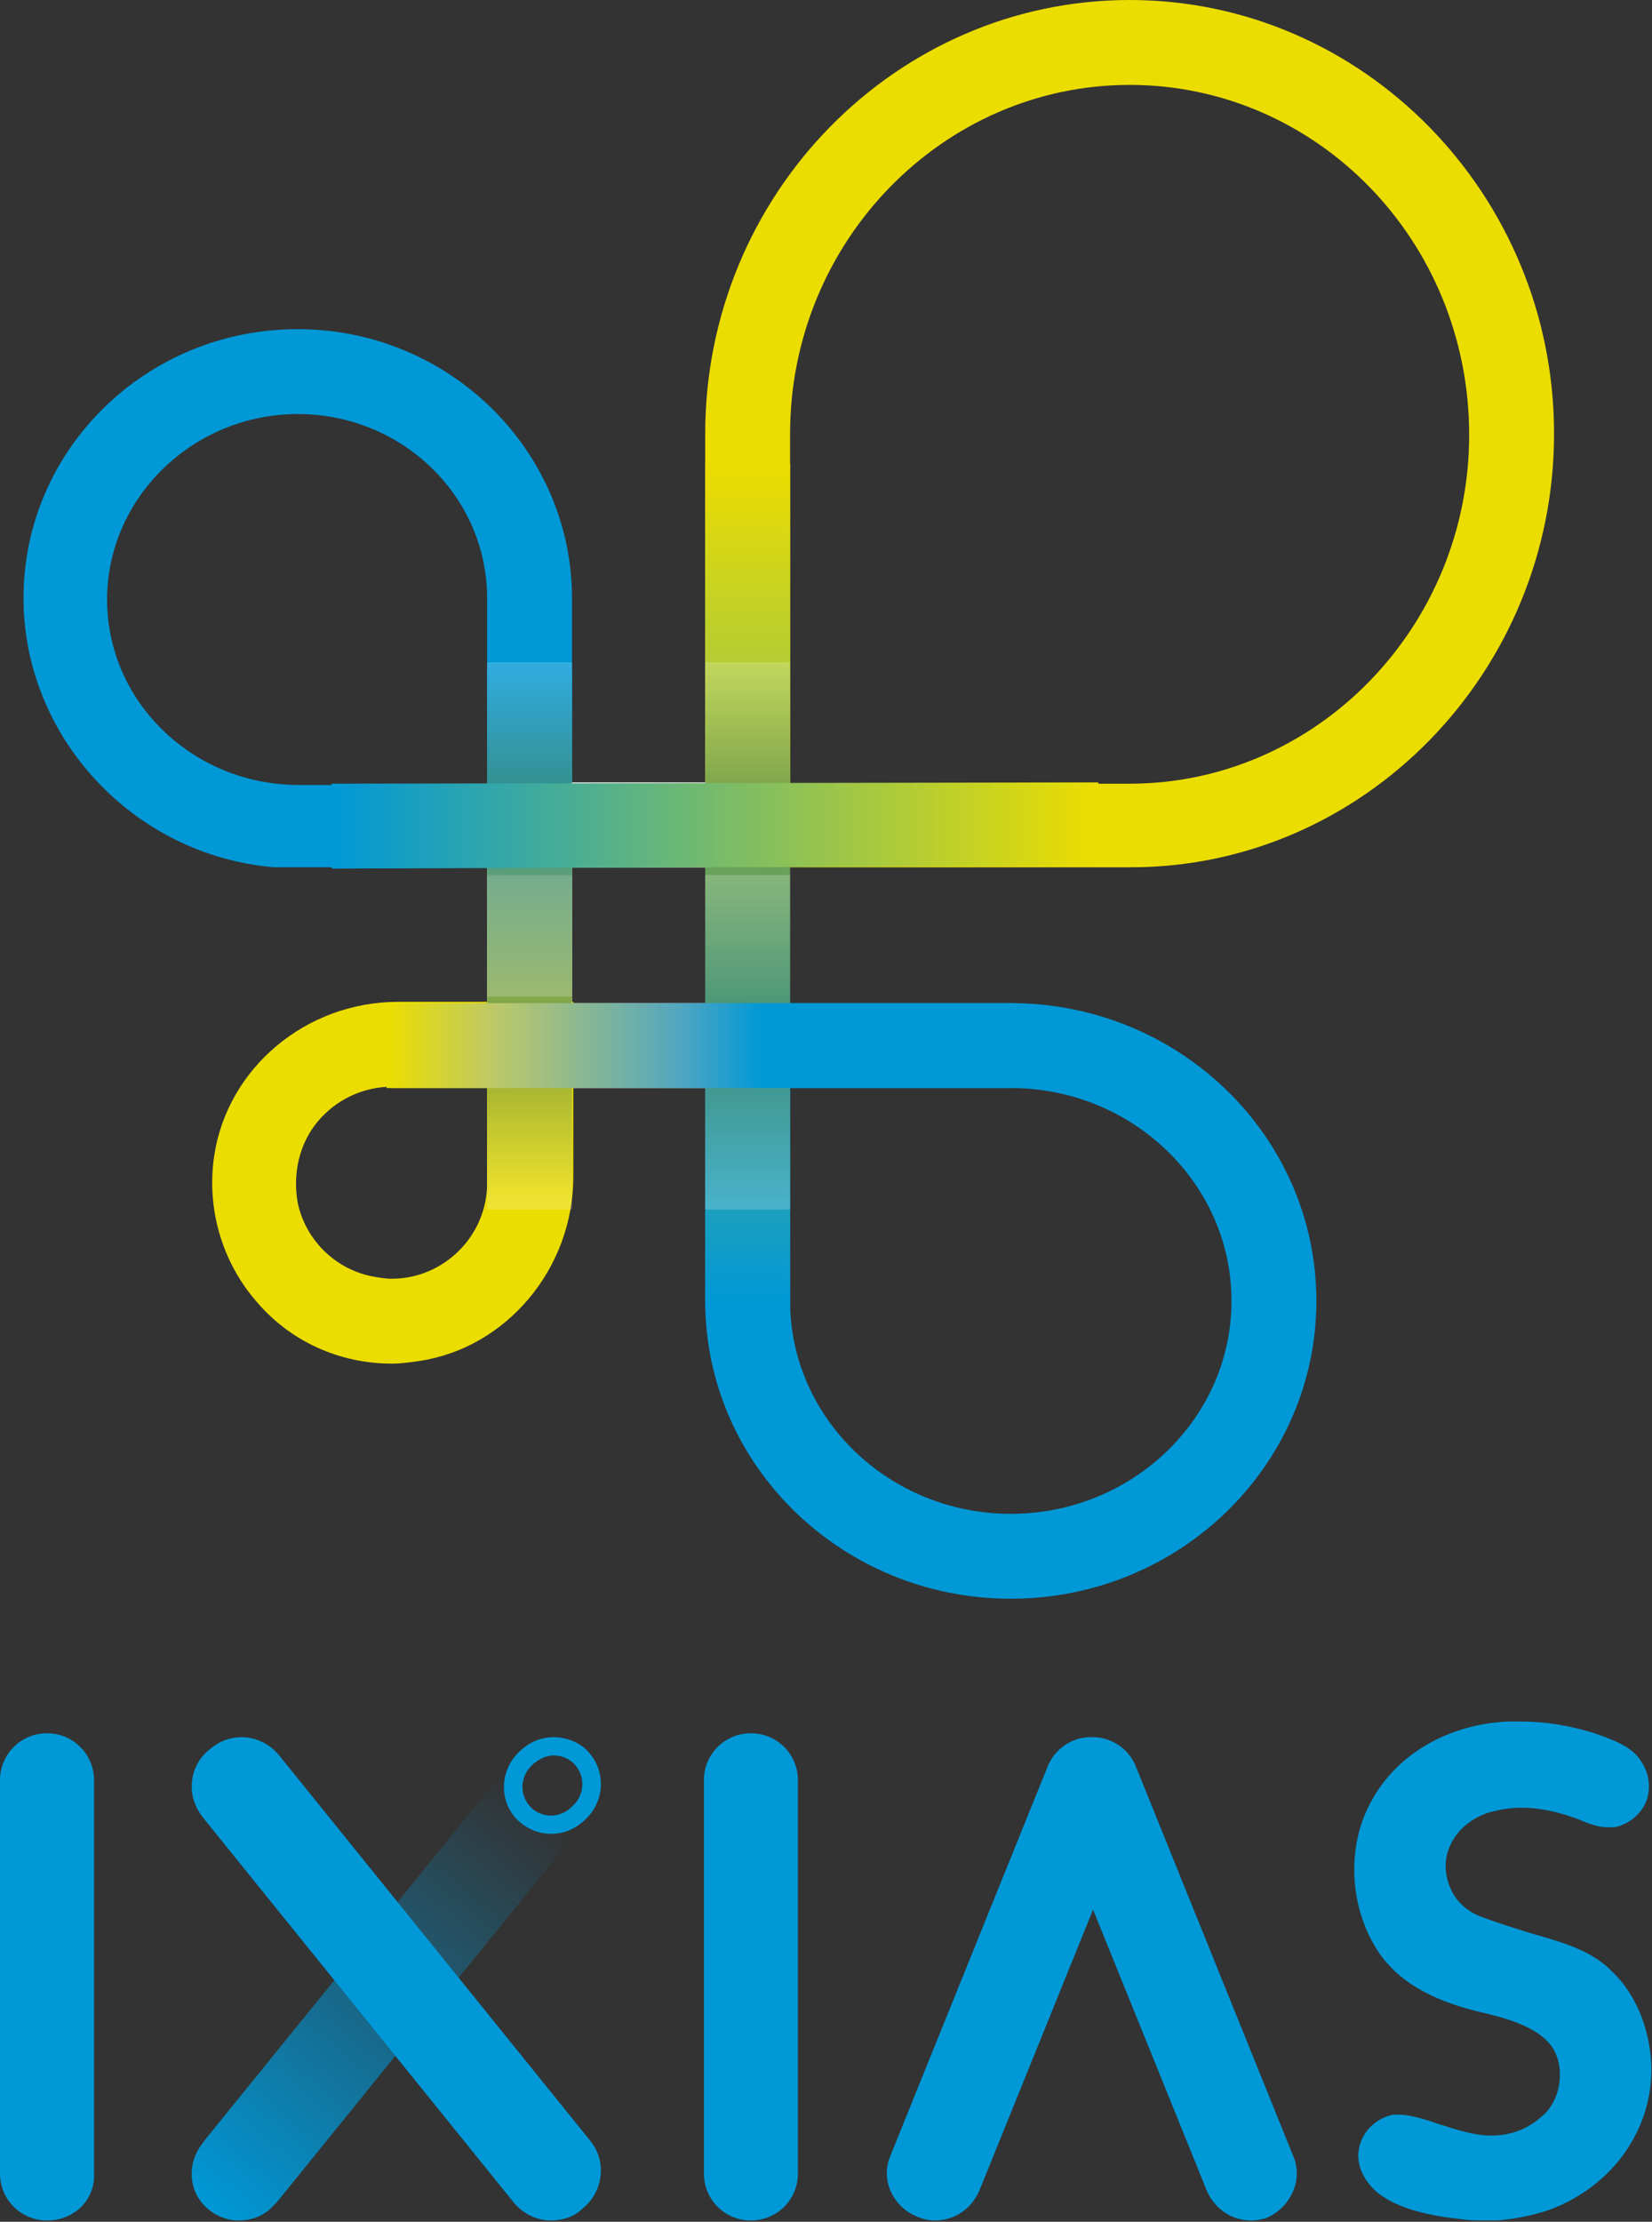<?xml version="1.0" encoding="utf-8"?>
<!-- Generator: Adobe Illustrator 23.0.0, SVG Export Plug-In . SVG Version: 6.00 Build 0)  -->
<svg version="1.1" id="Laag_1" xmlns="http://www.w3.org/2000/svg" xmlns:xlink="http://www.w3.org/1999/xlink" x="0px" y="0px"
	 width="126.5px" height="170.1px" viewBox="0 0 126.5 170.1" style="enable-background:new 0 0 126.5 170.1;" xml:space="preserve"
	>
<rect x="0" y="0" width="126.5" height="170.1" fill="#333333" stroke="none"/>
<style type="text/css">
	.st0{fill:#0098D7;}
	.st1{fill:url(#SVGID_1_);}
	.st2{fill:none;}
	.st3{fill:#ECDD00;}
	.st4{fill:#FFFFFF;}
	.st5{fill:url(#SVGID_2_);}
	.st6{opacity:0.2;fill:url(#SVGID_3_);}
	.st7{opacity:0.2;fill:url(#SVGID_4_);}
	.st8{fill:url(#SVGID_5_);}
	.st9{opacity:0.2;fill:url(#SVGID_6_);}
	.st10{opacity:0.2;fill:url(#SVGID_7_);}
	.st11{fill:url(#SVGID_8_);}
	.st12{fill:url(#SVGID_9_);}
</style>
<g>
	<g>
		<path class="st0" d="M3.6,170c-2,0-3.6-1.6-3.6-3.6v-30.1c0-2,1.6-3.6,3.6-3.6s3.6,1.6,3.6,3.6v30.1C7.3,168.4,5.7,170,3.6,170z"
			/>
		<path class="st0" d="M95.8,170c-1.5,0-2.8-0.9-3.4-2.3l-8.7-21.5L75,167.7c-0.6,1.4-1.9,2.3-3.4,2.3c-0.5,0-0.9-0.1-1.4-0.3
			c-1.9-0.8-2.8-2.9-2-4.7l12-29.7c0.5-1.3,1.7-2.2,3.1-2.3c0,0,0.2,0,0.3,0c0.1,0,0.3,0,0.3,0c1.4,0.1,2.6,1,3.1,2.3l12,29.7
			c0.4,0.9,0.4,1.9,0,2.8c-0.4,0.9-1.1,1.6-2,2C96.7,169.9,96.3,170,95.8,170C95.8,170,95.8,170,95.8,170z"/>
		<path class="st0" d="M57.5,170c-2,0-3.6-1.6-3.6-3.6v-30.1c0-2,1.6-3.6,3.6-3.6c2,0,3.6,1.6,3.6,3.6v30.1
			C61.1,168.4,59.5,170,57.5,170z"/>
		<path class="st0" d="M42.4,134.4c0.7,0,1.3,0.3,1.7,0.8c0.8,1,0.6,2.4-0.4,3.2c-0.4,0.4-1,0.6-1.5,0.6c-0.7,0-1.3-0.3-1.7-0.8
			c-0.8-1-0.6-2.4,0.4-3.2C41.4,134.6,41.9,134.4,42.4,134.4 M42.4,133c-0.9,0-1.7,0.3-2.4,0.9c-1.6,1.3-1.9,3.6-0.6,5.2
			c0.7,0.8,1.7,1.3,2.8,1.3c0.9,0,1.7-0.3,2.4-0.9c1.6-1.3,1.9-3.6,0.6-5.2C44.6,133.5,43.5,133,42.4,133L42.4,133z"/>
		<path class="st0" d="M116.5,131.8c1.8,0,3.7,0.3,5.6,0.9c1.4,0.5,2.9,1,3.6,2.2c0.6,0.9,0.7,2,0.4,2.9c-0.4,1.1-1.4,1.9-2.5,2.1
			c-0.2,0-0.3,0-0.5,0c-0.6,0-1.3-0.2-2.2-0.6c-1.6-0.6-3-0.9-4.4-0.9c0,0,0,0,0,0c-0.7,0-1.6,0.1-2.6,0.4c-1.4,0.5-2.4,1.4-2.9,2.6
			c-0.4,0.9-0.4,2,0,3c0.4,1.1,1.3,1.9,2.3,2.3c1.3,0.5,2.6,0.9,3.9,1.3c2.4,0.7,4.7,1.3,6.3,3c2.1,2,3.2,5.4,2.9,8.5
			c-0.4,4.3-3.4,8.1-7.8,9.7c-1.2,0.4-2.6,0.7-4,0.8c-0.3,0-0.5,0-0.8,0c-0.6,0-1.3,0-1.9-0.1c-3-0.3-5.2-1-6.5-2.1
			c-0.9-0.8-1.8-2.2-1.2-3.8c0.4-1.1,1.4-1.9,2.5-2.1c0.1,0,0.3,0,0.4,0c0.8,0,1.9,0.3,3,0.7c1.3,0.4,2.7,0.9,4.1,0.9
			c1.5,0,2.8-0.5,3.9-1.5c1.4-1.2,1.6-3.3,1.1-4.6c-0.7-1.9-3.2-2.7-5.2-3.2c-4.1-0.9-6.6-2.3-8.2-4.4c-2.4-3.3-2.8-8.1-0.9-11.7
			c1.9-3.7,5.9-6.1,10.6-6.3C115.9,131.8,116.2,131.8,116.5,131.8z"/>
		<linearGradient id="SVGID_1_" gradientUnits="userSpaceOnUse" x1="15.742" y1="168.97" x2="41.306" y2="138.504">
			<stop  offset="0" style="stop-color:#0098D7"/>
			<stop  offset="1" style="stop-color:#0098D7;stop-opacity:0"/>
		</linearGradient>
		<path class="st1" d="M18.3,170c-1.1,0-2.1-0.5-2.8-1.3c-1.1-1.3-1.1-3.2,0-4.6l0.3-0.4l22.2-27.4l5.8,4.4l-22.6,27.9l-0.2,0.2
			c-0.2,0.2-0.3,0.3-0.4,0.4C20,169.7,19.2,170,18.3,170z"/>
		<path class="st0" d="M42.2,170c-1.1,0-2.1-0.5-2.8-1.3l-23.9-29.6c-0.6-0.8-0.9-1.7-0.8-2.7c0.1-1,0.6-1.9,1.4-2.5
			c0.7-0.6,1.5-0.9,2.4-0.9c1.1,0,2.1,0.5,2.8,1.3l23.9,29.6c1.3,1.6,1,3.9-0.6,5.2C44,169.7,43.1,170,42.2,170L42.2,170z"/>
	</g>
	<g>
		<path class="st2" d="M77.4,116.7c-9.7,0-17.6-7.7-17.6-17.1V82.5h17.6c9.7,0,17.6,7.7,17.6,17.1S87.1,116.7,77.4,116.7z"/>
		<polygon class="st2" points="30.8,66.4 30.8,65.7 38.1,65.7 38.1,66.4 37.7,66.4 		"/>
		<path class="st2" d="M30,98.6c-0.6,0-1.2-0.1-1.7-0.2c-3-0.6-5.5-3.1-6.1-6.2c-0.5-2.4,0.1-4.9,1.6-6.8c1.5-1.9,3.8-3,6.3-3h8.1
			v8.1c0,2.2-0.8,4.2-2.4,5.7S32.2,98.6,30,98.6z"/>
		<path class="st2" d="M22.7,60.7c-8.4,0-15.2-6.7-15.2-14.9c0-8.2,6.9-14.9,15.3-14.9s15.3,6.7,15.3,14.9v14.8L22.7,60.7z"/>
		<path class="st2" d="M59.8,33.2c0-15.1,12-27.4,26.7-27.4c14.7,0,26.7,12.3,26.7,27.4c0,15.1-12,27.4-26.7,27.4l-26.7,0V33.2z"/>
		<path class="st3" d="M54,66.4V33.2C54,14.9,68.6,0,86.5,0c17.9,0,32.5,14.9,32.5,33.2c0,18.3-14.6,33.2-32.4,33.2l-25.2,0l-1.2,0
			H54z M86.5,6.5c-14.3,0-26,12-26,26.7v26.8l26,0c14.3,0,26-12,26-26.7C112.5,18.4,100.8,6.5,86.5,6.5z"/>
		<path class="st0" d="M77.4,122.4c-12.9,0-23.4-10.2-23.4-22.8V76.8h23.4c12.9,0,23.4,10.2,23.4,22.8S90.3,122.4,77.4,122.4z
			 M60.5,99.6c0,9,7.6,16.3,16.9,16.3c9.3,0,16.9-7.3,16.9-16.3s-7.6-16.3-16.9-16.3H60.5V99.6z"/>
		<path class="st3" d="M30,104.4c-4,0-7.8-1.7-10.4-4.8c-2.6-3-3.8-7.1-3.2-11.1c1-6.7,7-11.8,14.1-11.8h13.4v13.4
			c0,7-5.1,13.1-11.8,14.1C31.4,104.3,30.7,104.4,30,104.4z M30,83.2c-2.2,0-4.3,1-5.7,2.7c-1.4,1.7-1.9,4-1.5,6.2
			c0.6,2.8,2.8,5,5.6,5.6c0.5,0.1,1.1,0.2,1.6,0.2c4,0,7.3-3.3,7.3-7.3v-7.3H30z"/>
		<path class="st0" d="M21,66.4C10.2,65.5,1.8,56.4,1.8,45.8c0-11.4,9.4-20.6,21-20.6s21,9.3,21,20.6v20.6l-0.4,0l-6.1,0l-0.8,0
			l-13.7,0L21,66.4z M22.8,31.7c-8,0-14.6,6.4-14.6,14.2c0,7.8,6.5,14.1,14.5,14.2l14.6,0V45.8C37.3,38,30.8,31.7,22.8,31.7z"/>
		<polygon class="st4" points="43.1,66.4 43.1,65.7 43.5,65.7 54.8,65.7 54.8,66.4 54.4,66.4 		"/>
		<polygon class="st4" points="43.1,59.9 54.8,59.9 54.8,66.4 43.1,66.4 		"/>
		<rect x="43.1" y="76.8" class="st4" width="11.7" height="6.5"/>
		<polygon class="st4" points="30,66.1 30,66.1 30,66.1 		"/>
		<rect x="37.3" y="65.7" class="st4" width="6.5" height="11.8"/>
		
			<linearGradient id="SVGID_2_" gradientUnits="userSpaceOnUse" x1="2911.051" y1="1667.708" x2="2911.051" y2="1628.211" gradientTransform="matrix(-1 0 0 -1 2951.629 1719.154)">
			<stop  offset="0" style="stop-color:#0098D7"/>
			<stop  offset="1" style="stop-color:#ECDD00"/>
		</linearGradient>
		<rect x="37.3" y="51.4" class="st5" width="6.5" height="39.5"/>
		<linearGradient id="SVGID_3_" gradientUnits="userSpaceOnUse" x1="40.578" y1="92.563" x2="40.578" y2="67.044">
			<stop  offset="0" style="stop-color:#FFFFFF"/>
			<stop  offset="0.539" style="stop-color:#020203"/>
			<stop  offset="1" style="stop-color:#FFFFFF"/>
		</linearGradient>
		<polygon class="st6" points="37.3,92.6 37.3,67 43.8,67 43.8,92.6 		"/>
		<linearGradient id="SVGID_4_" gradientUnits="userSpaceOnUse" x1="40.578" y1="76.258" x2="40.578" y2="50.739">
			<stop  offset="0" style="stop-color:#FFFFFF"/>
			<stop  offset="0.539" style="stop-color:#020203"/>
			<stop  offset="1" style="stop-color:#FFFFFF"/>
		</linearGradient>
		<polygon class="st7" points="37.3,76.3 37.3,50.7 43.8,50.7 43.8,76.3 		"/>
		<linearGradient id="SVGID_5_" gradientUnits="userSpaceOnUse" x1="57.266" y1="99.946" x2="57.266" y2="35.455">
			<stop  offset="0" style="stop-color:#0098D7"/>
			<stop  offset="1" style="stop-color:#ECDD00"/>
		</linearGradient>
		<rect x="54" y="35.5" class="st8" width="6.5" height="64.5"/>
		<linearGradient id="SVGID_6_" gradientUnits="userSpaceOnUse" x1="57.266" y1="76.258" x2="57.266" y2="50.739">
			<stop  offset="0" style="stop-color:#000000;stop-opacity:0"/>
			<stop  offset="0.539" style="stop-color:#020203"/>
			<stop  offset="1" style="stop-color:#FFFFFF"/>
		</linearGradient>
		<polygon class="st9" points="54,76.3 54,50.7 60.5,50.7 60.5,76.3 		"/>
		<linearGradient id="SVGID_7_" gradientUnits="userSpaceOnUse" x1="57.266" y1="92.563" x2="57.266" y2="67.044">
			<stop  offset="0" style="stop-color:#FFFFFF"/>
			<stop  offset="0.539" style="stop-color:#020203"/>
			<stop  offset="1" style="stop-color:#FFFFFF"/>
		</linearGradient>
		<polygon class="st10" points="54,92.6 54,67 60.5,67 60.5,92.6 		"/>
		
			<linearGradient id="SVGID_8_" gradientUnits="userSpaceOnUse" x1="756.16" y1="2331.967" x2="756.16" y2="2273.283" gradientTransform="matrix(0 1 -1 0 2357.34 -692.993)">
			<stop  offset="0" style="stop-color:#0098D7"/>
			<stop  offset="1" style="stop-color:#ECDD00"/>
		</linearGradient>
		<polygon class="st11" points="25.4,60 84.1,59.9 84.1,66.3 25.4,66.5 		"/>
		
			<linearGradient id="SVGID_9_" gradientUnits="userSpaceOnUse" x1="2249.252" y1="-495.499" x2="2249.252" y2="-543.609" gradientTransform="matrix(0 -1 1 0 573.25 2329.259)">
			<stop  offset="0" style="stop-color:#0098D7"/>
			<stop  offset="0.403" style="stop-color:#0098D7"/>
			<stop  offset="0.533" style="stop-color:#51A6C1"/>
			<stop  offset="0.828" style="stop-color:#BDC869"/>
			<stop  offset="1" style="stop-color:#ECDE00"/>
			<stop  offset="1" style="stop-color:#ECDD00"/>
		</linearGradient>
		<rect x="29.6" y="76.8" class="st12" width="48.1" height="6.5"/>
	</g>
</g>
</svg>
